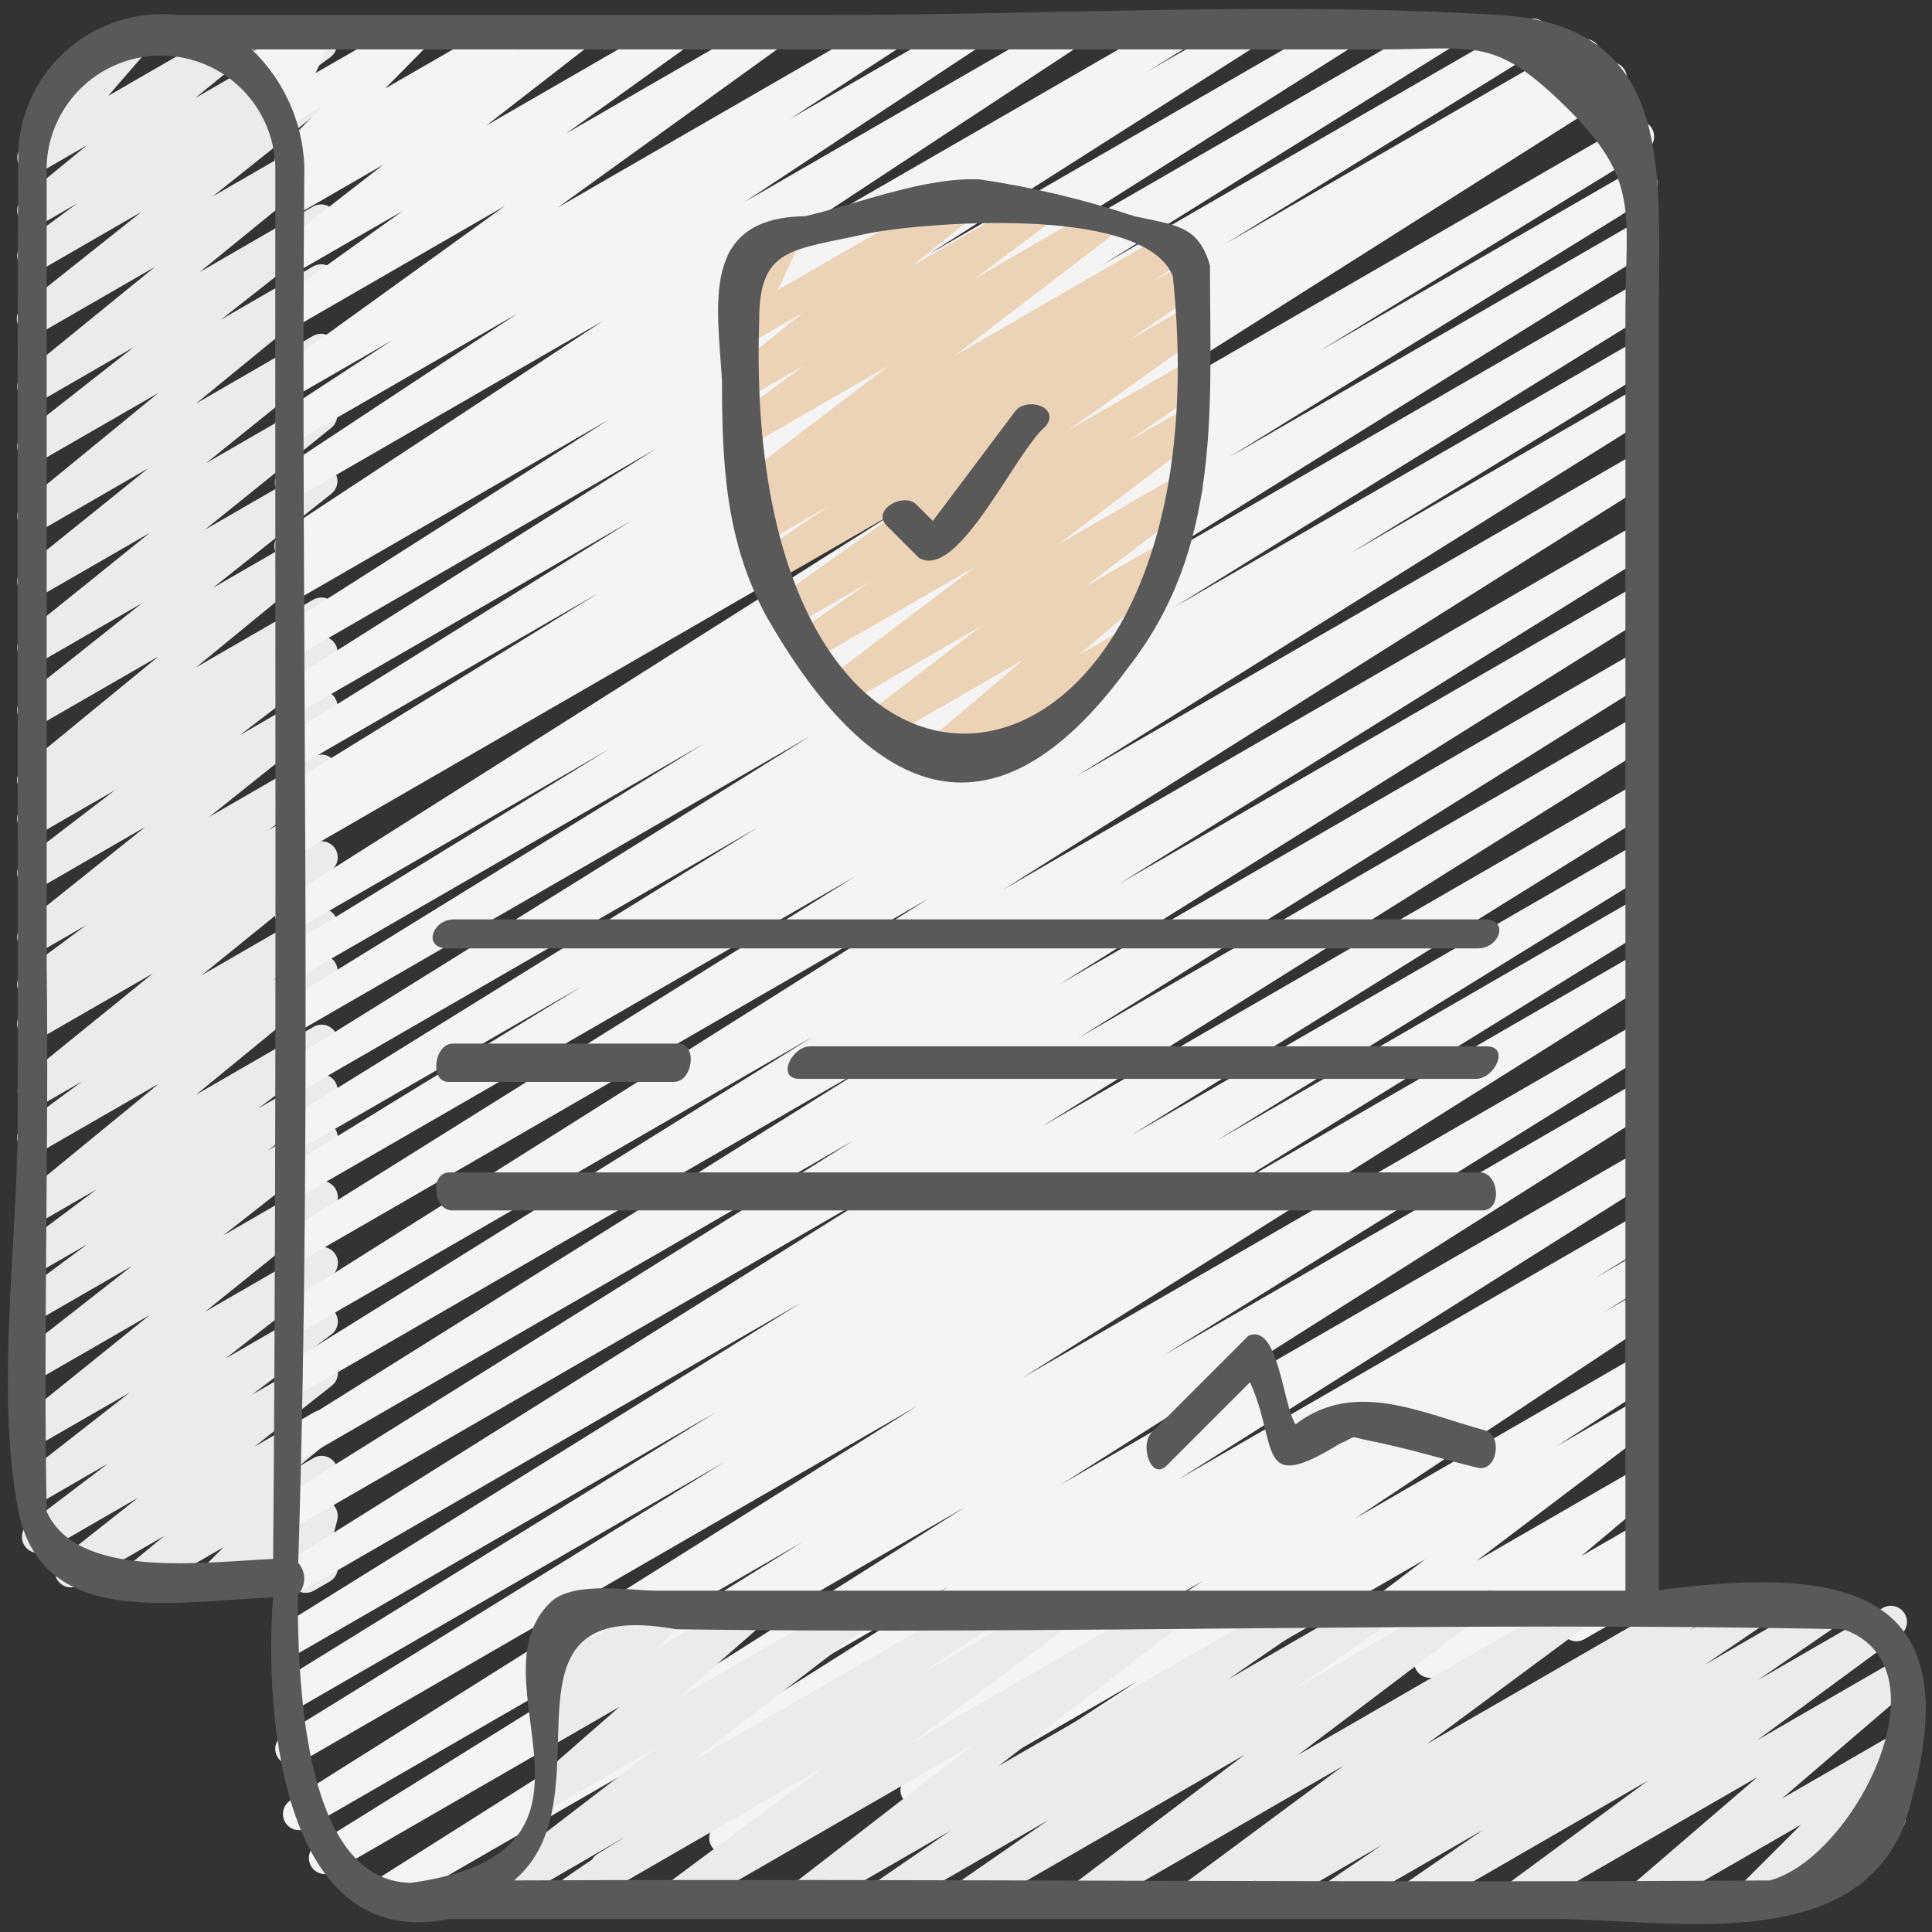 <?xml version="1.0" encoding="UTF-8"?> <svg xmlns="http://www.w3.org/2000/svg" width="77" height="77" viewBox="0 0 77 77" fill="none"><rect x="0" y="0" width="77" height="77" fill="#333333" stroke="none"/><g clip-path="url(#clip0_936_173)"><path d="M5.583 63.486C5.45 63.487 5.321 63.446 5.213 63.37C5.104 63.294 5.022 63.187 4.977 63.062C4.932 62.938 4.927 62.802 4.962 62.675C4.997 62.547 5.071 62.434 5.173 62.349L6.534 61.225L3.152 63.177C3.011 63.26 2.844 63.286 2.684 63.249C2.525 63.213 2.385 63.117 2.294 62.981C2.203 62.845 2.167 62.68 2.194 62.519C2.221 62.357 2.308 62.212 2.438 62.113L5.506 59.69L1.833 61.81C1.691 61.891 1.525 61.915 1.367 61.877C1.209 61.84 1.071 61.743 0.981 61.608C0.891 61.472 0.856 61.308 0.882 61.148C0.909 60.987 0.995 60.843 1.124 60.744L4.304 58.331L1.643 59.871C1.502 59.951 1.337 59.975 1.179 59.938C1.022 59.901 0.884 59.806 0.794 59.672C0.703 59.538 0.667 59.374 0.692 59.215C0.717 59.055 0.801 58.91 0.928 58.81L5.163 55.504L1.643 57.532C1.503 57.611 1.338 57.635 1.182 57.598C1.025 57.562 0.888 57.468 0.797 57.336C0.707 57.203 0.669 57.042 0.692 56.883C0.714 56.724 0.796 56.579 0.92 56.477L5.965 52.413L1.643 54.907C1.502 54.987 1.337 55.01 1.18 54.973C1.023 54.936 0.886 54.842 0.795 54.708C0.705 54.574 0.668 54.411 0.693 54.252C0.717 54.093 0.801 53.948 0.927 53.847L5.253 50.461L1.643 52.544C1.501 52.624 1.334 52.648 1.175 52.609C1.017 52.571 0.879 52.474 0.789 52.338C0.7 52.202 0.665 52.037 0.693 51.876C0.721 51.715 0.809 51.571 0.939 51.473L3.477 49.592L1.643 50.649C1.501 50.731 1.334 50.756 1.175 50.718C1.015 50.681 0.877 50.584 0.787 50.447C0.696 50.311 0.662 50.145 0.69 49.984C0.718 49.823 0.806 49.678 0.937 49.58L3.85 47.403L1.648 48.673C1.508 48.753 1.344 48.777 1.187 48.742C1.03 48.706 0.893 48.613 0.802 48.48C0.71 48.348 0.672 48.186 0.694 48.027C0.716 47.868 0.797 47.723 0.921 47.621L6.329 43.191L1.643 45.893C1.501 45.975 1.333 45.999 1.174 45.961C1.015 45.922 0.877 45.825 0.787 45.688C0.697 45.551 0.663 45.385 0.692 45.224C0.721 45.063 0.81 44.919 0.941 44.822L3.269 43.102L1.643 44.04C1.504 44.113 1.343 44.133 1.191 44.095C1.039 44.058 0.905 43.966 0.816 43.837C0.727 43.708 0.688 43.55 0.707 43.395C0.726 43.239 0.801 43.096 0.919 42.992L6.097 38.794L1.643 41.361C1.5 41.442 1.331 41.465 1.172 41.426C1.012 41.387 0.874 41.288 0.785 41.15C0.696 41.012 0.664 40.845 0.694 40.684C0.725 40.522 0.816 40.379 0.95 40.282L1.602 39.817C1.458 39.886 1.294 39.899 1.141 39.853C0.988 39.808 0.858 39.707 0.775 39.571C0.693 39.435 0.664 39.273 0.694 39.116C0.725 38.96 0.812 38.82 0.939 38.725L3.439 36.87L1.643 37.907C1.503 37.987 1.338 38.011 1.181 37.974C1.024 37.938 0.887 37.844 0.796 37.711C0.705 37.578 0.668 37.416 0.691 37.257C0.714 37.097 0.796 36.952 0.921 36.851L5.79 32.957L1.643 35.351C1.502 35.431 1.336 35.454 1.178 35.416C1.02 35.379 0.883 35.283 0.793 35.148C0.703 35.013 0.667 34.849 0.693 34.689C0.719 34.529 0.805 34.385 0.933 34.285L4.574 31.498L1.643 33.19C1.5 33.271 1.331 33.294 1.172 33.255C1.012 33.216 0.874 33.117 0.785 32.979C0.696 32.841 0.664 32.674 0.694 32.513C0.725 32.351 0.816 32.208 0.95 32.112L1.548 31.687C1.414 31.735 1.267 31.739 1.131 31.696C0.995 31.653 0.877 31.567 0.794 31.451C0.703 31.318 0.664 31.156 0.687 30.997C0.709 30.837 0.791 30.692 0.915 30.59L6.318 26.163L1.643 28.858C1.503 28.938 1.337 28.962 1.18 28.926C1.023 28.89 0.885 28.795 0.794 28.662C0.704 28.529 0.666 28.366 0.69 28.206C0.714 28.047 0.797 27.902 0.923 27.801L5.647 24.048L1.645 26.358C1.505 26.438 1.341 26.461 1.185 26.425C1.028 26.389 0.891 26.295 0.8 26.162C0.709 26.03 0.671 25.868 0.694 25.709C0.717 25.55 0.798 25.405 0.923 25.303L5.964 21.242L1.643 23.733C1.503 23.812 1.338 23.835 1.182 23.799C1.025 23.763 0.888 23.669 0.797 23.537C0.707 23.404 0.669 23.242 0.692 23.083C0.714 22.924 0.796 22.78 0.92 22.678L5.903 18.667L1.643 21.129C1.503 21.207 1.34 21.23 1.184 21.194C1.029 21.158 0.892 21.065 0.801 20.934C0.711 20.802 0.672 20.642 0.693 20.483C0.715 20.325 0.794 20.18 0.916 20.078L6.306 15.666L1.643 18.352C1.502 18.431 1.337 18.455 1.18 18.418C1.023 18.381 0.886 18.286 0.795 18.152C0.705 18.018 0.668 17.856 0.693 17.696C0.717 17.537 0.801 17.392 0.927 17.292L5.316 13.845L1.643 15.967C1.503 16.046 1.339 16.069 1.184 16.033C1.028 15.997 0.891 15.904 0.8 15.772C0.709 15.64 0.671 15.479 0.693 15.321C0.715 15.162 0.795 15.017 0.918 14.915L6.172 10.639L1.643 13.252C1.502 13.336 1.334 13.364 1.174 13.329C1.014 13.293 0.873 13.198 0.781 13.062C0.689 12.927 0.652 12.761 0.679 12.599C0.705 12.437 0.792 12.291 0.923 12.192L5.638 8.444L1.643 10.751C1.501 10.83 1.334 10.853 1.176 10.814C1.018 10.775 0.881 10.678 0.792 10.542C0.703 10.406 0.669 10.241 0.697 10.081C0.725 9.921 0.812 9.777 0.942 9.679L3.08 8.104L1.643 8.935C1.503 9.014 1.339 9.038 1.183 9.003C1.026 8.967 0.889 8.874 0.798 8.742C0.706 8.61 0.668 8.449 0.69 8.29C0.711 8.131 0.792 7.986 0.915 7.884L3.465 5.79L1.65 6.838C1.519 6.913 1.365 6.94 1.216 6.913C1.067 6.886 0.932 6.807 0.836 6.69C0.739 6.573 0.687 6.426 0.689 6.275C0.69 6.123 0.745 5.977 0.844 5.862L2.641 3.795C2.509 3.821 2.371 3.805 2.248 3.75C2.125 3.696 2.021 3.604 1.952 3.488C1.866 3.341 1.843 3.167 1.886 3.002C1.929 2.838 2.035 2.698 2.182 2.612L5.235 0.848C5.366 0.773 5.52 0.746 5.669 0.773C5.818 0.8 5.953 0.879 6.05 0.996C6.146 1.112 6.198 1.26 6.197 1.411C6.195 1.563 6.14 1.709 6.041 1.824L4.311 3.822L9.602 0.77C9.741 0.689 9.906 0.664 10.063 0.699C10.221 0.734 10.359 0.827 10.451 0.96C10.543 1.092 10.581 1.254 10.559 1.414C10.537 1.573 10.455 1.719 10.331 1.821L7.782 3.908L12.474 1.201C12.616 1.122 12.783 1.099 12.941 1.138C13.098 1.176 13.236 1.274 13.325 1.41C13.414 1.546 13.448 1.711 13.42 1.871C13.392 2.031 13.305 2.175 13.175 2.273L11.037 3.85L12.475 3.016C12.616 2.936 12.781 2.912 12.938 2.948C13.095 2.984 13.233 3.079 13.324 3.212C13.414 3.345 13.452 3.508 13.428 3.668C13.404 3.827 13.321 3.972 13.195 4.073L8.476 7.828L12.478 5.518C12.617 5.44 12.781 5.417 12.937 5.453C13.093 5.489 13.23 5.582 13.32 5.714C13.411 5.846 13.45 6.006 13.428 6.165C13.406 6.324 13.326 6.468 13.203 6.571L7.957 10.845L12.479 8.231C12.62 8.152 12.785 8.128 12.942 8.165C13.099 8.202 13.236 8.297 13.326 8.431C13.417 8.564 13.454 8.727 13.429 8.887C13.405 9.046 13.321 9.191 13.195 9.291L8.808 12.737L12.48 10.617C12.62 10.537 12.784 10.513 12.941 10.549C13.098 10.584 13.236 10.677 13.327 10.81C13.418 10.942 13.456 11.104 13.434 11.263C13.412 11.422 13.331 11.567 13.207 11.669L7.817 16.08L12.479 13.385C12.619 13.306 12.784 13.282 12.94 13.319C13.097 13.355 13.234 13.449 13.325 13.581C13.415 13.714 13.453 13.875 13.43 14.034C13.408 14.194 13.326 14.338 13.202 14.44L8.22 18.454L12.484 15.993C12.624 15.914 12.789 15.89 12.945 15.926C13.102 15.963 13.239 16.056 13.33 16.189C13.42 16.321 13.458 16.483 13.435 16.642C13.413 16.801 13.331 16.946 13.207 17.048L8.165 21.112L12.486 18.619C12.626 18.538 12.791 18.513 12.949 18.549C13.107 18.584 13.245 18.679 13.336 18.812C13.428 18.946 13.466 19.109 13.442 19.269C13.418 19.43 13.335 19.575 13.208 19.676L8.485 23.43L12.486 21.12C12.625 21.039 12.79 21.014 12.947 21.049C13.104 21.084 13.243 21.177 13.335 21.309C13.426 21.442 13.465 21.604 13.443 21.764C13.421 21.923 13.339 22.069 13.214 22.171L7.81 26.6L12.488 23.898C12.631 23.817 12.799 23.793 12.959 23.832C13.118 23.872 13.257 23.97 13.346 24.109C13.435 24.247 13.467 24.414 13.437 24.575C13.406 24.737 13.315 24.88 13.181 24.976L12.583 25.402C12.727 25.347 12.886 25.346 13.031 25.399C13.176 25.452 13.297 25.555 13.373 25.69C13.447 25.825 13.471 25.982 13.44 26.133C13.408 26.284 13.323 26.419 13.2 26.512L9.56 29.299L12.491 27.607C12.631 27.526 12.796 27.501 12.954 27.537C13.112 27.573 13.25 27.667 13.342 27.8C13.433 27.934 13.47 28.097 13.447 28.257C13.423 28.417 13.339 28.562 13.213 28.663L8.342 32.556L12.492 30.158C12.634 30.078 12.801 30.054 12.959 30.092C13.118 30.131 13.256 30.227 13.345 30.364C13.435 30.5 13.469 30.665 13.441 30.826C13.414 30.986 13.325 31.131 13.195 31.229L10.7 33.083L12.497 32.049C12.64 31.967 12.808 31.944 12.968 31.983C13.127 32.022 13.266 32.121 13.355 32.259C13.444 32.397 13.476 32.564 13.445 32.726C13.415 32.887 13.323 33.031 13.19 33.127L12.537 33.594C12.678 33.525 12.84 33.51 12.992 33.553C13.143 33.596 13.274 33.692 13.359 33.825C13.444 33.958 13.477 34.117 13.452 34.272C13.427 34.428 13.345 34.569 13.223 34.668L8.039 38.867L12.496 36.294C12.638 36.213 12.805 36.189 12.964 36.227C13.123 36.265 13.262 36.362 13.352 36.499C13.441 36.636 13.475 36.802 13.447 36.963C13.418 37.124 13.329 37.268 13.198 37.365L10.874 39.083L12.497 38.146C12.637 38.066 12.801 38.042 12.957 38.078C13.113 38.113 13.251 38.206 13.342 38.338C13.433 38.47 13.472 38.631 13.45 38.79C13.429 38.949 13.348 39.094 13.225 39.197L7.818 43.626L12.498 40.924C12.64 40.843 12.807 40.818 12.967 40.855C13.126 40.893 13.265 40.99 13.355 41.126C13.445 41.263 13.479 41.429 13.451 41.59C13.424 41.751 13.335 41.895 13.204 41.993L10.294 44.175L12.5 42.902C12.642 42.821 12.809 42.798 12.967 42.836C13.126 42.874 13.264 42.971 13.353 43.107C13.443 43.243 13.477 43.409 13.449 43.569C13.421 43.73 13.333 43.874 13.203 43.972L10.67 45.851L12.501 44.788C12.642 44.707 12.807 44.683 12.965 44.719C13.123 44.756 13.262 44.85 13.353 44.985C13.444 45.119 13.48 45.283 13.455 45.443C13.43 45.603 13.346 45.748 13.218 45.848L8.895 49.239L12.502 47.156C12.642 47.075 12.807 47.051 12.965 47.087C13.122 47.122 13.26 47.216 13.352 47.349C13.443 47.482 13.481 47.645 13.457 47.805C13.434 47.964 13.352 48.109 13.226 48.211L8.176 52.278L12.505 49.781C12.646 49.699 12.812 49.674 12.97 49.711C13.129 49.747 13.267 49.842 13.358 49.977C13.449 50.112 13.486 50.276 13.46 50.436C13.435 50.597 13.349 50.742 13.221 50.842L8.983 54.146L12.505 52.114C12.646 52.033 12.813 52.009 12.971 52.047C13.129 52.085 13.267 52.181 13.357 52.316C13.447 52.452 13.482 52.616 13.455 52.776C13.429 52.937 13.342 53.081 13.213 53.18L10.037 55.59L12.507 54.166C12.648 54.085 12.813 54.061 12.971 54.097C13.129 54.134 13.267 54.228 13.357 54.362C13.448 54.496 13.485 54.659 13.461 54.819C13.436 54.979 13.353 55.124 13.226 55.224L10.146 57.654L12.504 56.293C12.643 56.213 12.808 56.187 12.965 56.222C13.122 56.258 13.261 56.351 13.352 56.483C13.444 56.615 13.483 56.778 13.461 56.937C13.438 57.097 13.357 57.242 13.232 57.344L11.872 58.47L12.505 58.104C12.64 58.029 12.797 58.005 12.948 58.037C13.099 58.069 13.233 58.153 13.327 58.276C13.42 58.399 13.466 58.551 13.457 58.705C13.447 58.859 13.383 59.004 13.275 59.114L12.543 59.843C12.654 59.79 12.777 59.77 12.899 59.785C13.02 59.799 13.135 59.849 13.23 59.927C13.324 60.005 13.394 60.108 13.432 60.225C13.47 60.341 13.473 60.466 13.442 60.585L13.097 61.894C13.203 61.944 13.293 62.022 13.358 62.119C13.423 62.217 13.46 62.331 13.465 62.448C13.47 62.565 13.443 62.682 13.386 62.784C13.329 62.887 13.246 62.972 13.144 63.031L12.502 63.401C12.392 63.462 12.266 63.491 12.14 63.483C12.014 63.475 11.893 63.43 11.791 63.354C11.691 63.277 11.615 63.172 11.575 63.052C11.534 62.932 11.529 62.803 11.562 62.681L11.808 61.746L8.954 63.397C8.819 63.472 8.662 63.495 8.511 63.464C8.36 63.432 8.225 63.347 8.132 63.225C8.038 63.102 7.992 62.95 8.002 62.796C8.011 62.642 8.076 62.497 8.184 62.387L8.908 61.666L5.903 63.397C5.806 63.454 5.696 63.485 5.583 63.486Z" fill="#EBEBEB"></path><path d="M19.366 76.279C19.227 76.278 19.092 76.233 18.981 76.15C18.87 76.066 18.789 75.949 18.751 75.816C18.712 75.682 18.718 75.54 18.767 75.41C18.816 75.28 18.906 75.17 19.023 75.095L37.819 63.223L15.626 76.035C15.48 76.118 15.309 76.141 15.147 76.099C14.985 76.057 14.845 75.953 14.759 75.81C14.672 75.667 14.645 75.496 14.682 75.333C14.72 75.17 14.82 75.028 14.961 74.938L38.446 60.075L13.283 74.601C13.136 74.689 12.962 74.715 12.797 74.673C12.632 74.632 12.49 74.527 12.402 74.381C12.315 74.235 12.289 74.06 12.33 73.895C12.371 73.73 12.477 73.588 12.623 73.5L31.985 61.456L12.221 72.865C12.076 72.942 11.907 72.961 11.748 72.918C11.59 72.874 11.454 72.771 11.369 72.631C11.284 72.49 11.257 72.322 11.292 72.161C11.327 72.001 11.423 71.86 11.559 71.768L36.557 56.035L11.909 70.266C11.764 70.342 11.595 70.359 11.438 70.314C11.28 70.27 11.146 70.167 11.062 70.026C10.978 69.886 10.951 69.718 10.986 69.559C11.022 69.399 11.117 69.258 11.252 69.166L28.865 58.275L11.909 68.064C11.764 68.143 11.593 68.163 11.434 68.119C11.274 68.075 11.137 67.971 11.052 67.829C10.968 67.687 10.941 67.517 10.978 67.356C11.015 67.194 11.114 67.054 11.252 66.963L28.532 56.286L11.909 65.882C11.764 65.965 11.591 65.987 11.43 65.944C11.268 65.901 11.13 65.796 11.044 65.653C10.958 65.509 10.931 65.338 10.97 65.175C11.009 65.012 11.11 64.871 11.251 64.781L31.923 51.924L11.909 63.474C11.764 63.558 11.591 63.581 11.428 63.539C11.265 63.497 11.125 63.392 11.039 63.248C10.952 63.104 10.926 62.932 10.965 62.768C11.004 62.605 11.106 62.463 11.248 62.374L35.457 47.189L11.909 60.785C11.764 60.861 11.595 60.88 11.437 60.836C11.279 60.791 11.144 60.688 11.06 60.548C10.975 60.407 10.948 60.239 10.983 60.079C11.019 59.919 11.114 59.779 11.25 59.687L34.026 45.449L11.909 58.217C11.764 58.296 11.594 58.315 11.435 58.272C11.275 58.228 11.139 58.125 11.054 57.984C10.969 57.842 10.941 57.673 10.978 57.512C11.014 57.351 11.111 57.21 11.248 57.118L34.764 42.391L11.909 55.586C11.764 55.666 11.593 55.687 11.433 55.644C11.272 55.6 11.135 55.497 11.05 55.354C10.964 55.212 10.937 55.042 10.975 54.88C11.012 54.718 11.111 54.577 11.25 54.486L32.414 41.308L11.909 53.145C11.764 53.223 11.595 53.242 11.437 53.198C11.278 53.154 11.142 53.052 11.057 52.911C10.973 52.77 10.945 52.602 10.98 52.442C11.015 52.281 11.111 52.14 11.247 52.048L37.034 35.797L11.909 50.307C11.764 50.383 11.595 50.401 11.437 50.357C11.279 50.313 11.144 50.21 11.06 50.069C10.975 49.929 10.948 49.761 10.983 49.601C11.019 49.441 11.114 49.3 11.25 49.208L34.084 34.927L11.909 47.728C11.763 47.809 11.592 47.83 11.431 47.786C11.27 47.743 11.133 47.638 11.047 47.495C10.962 47.352 10.936 47.181 10.975 47.019C11.013 46.856 11.113 46.716 11.254 46.626L23.215 39.297L11.909 45.824C11.764 45.901 11.594 45.92 11.436 45.876C11.277 45.832 11.141 45.729 11.056 45.587C10.972 45.446 10.945 45.278 10.981 45.117C11.017 44.956 11.114 44.816 11.251 44.724L30.192 32.982L11.909 43.538C11.763 43.626 11.588 43.652 11.423 43.61C11.258 43.569 11.116 43.464 11.029 43.318C10.941 43.172 10.916 42.997 10.957 42.832C10.998 42.666 11.104 42.525 11.25 42.437L32.277 29.347L11.909 41.106C11.764 41.185 11.593 41.205 11.434 41.161C11.274 41.117 11.137 41.013 11.052 40.871C10.968 40.729 10.941 40.559 10.978 40.398C11.015 40.237 11.114 40.096 11.252 40.005L28.04 29.645L11.909 38.954C11.763 39.035 11.592 39.056 11.431 39.012C11.27 38.968 11.133 38.864 11.047 38.721C10.962 38.578 10.936 38.407 10.975 38.245C11.013 38.082 11.113 37.941 11.254 37.852L24.261 29.867L11.909 36.998C11.764 37.078 11.594 37.099 11.434 37.056C11.274 37.013 11.137 36.91 11.051 36.768C10.965 36.626 10.938 36.457 10.974 36.295C11.01 36.134 11.108 35.993 11.246 35.901L37.503 19.265L11.909 34.04C11.763 34.12 11.592 34.139 11.432 34.095C11.272 34.051 11.135 33.946 11.051 33.803C10.966 33.66 10.94 33.49 10.978 33.329C11.017 33.167 11.116 33.026 11.256 32.937L12.646 32.095L11.909 32.518C11.763 32.605 11.588 32.631 11.423 32.589C11.258 32.547 11.117 32.442 11.03 32.296C10.942 32.15 10.917 31.975 10.959 31.81C11.001 31.645 11.106 31.503 11.252 31.416L23.858 23.633L11.909 30.53C11.764 30.607 11.595 30.625 11.437 30.581C11.279 30.537 11.144 30.434 11.06 30.293C10.975 30.152 10.948 29.985 10.983 29.825C11.019 29.665 11.114 29.524 11.25 29.432L25.173 20.748L11.909 28.405C11.764 28.493 11.589 28.52 11.424 28.479C11.258 28.438 11.116 28.333 11.028 28.188C10.94 28.042 10.914 27.867 10.955 27.702C10.995 27.537 11.1 27.395 11.246 27.307L26.133 17.893L11.909 26.109C11.764 26.192 11.592 26.215 11.43 26.173C11.268 26.131 11.129 26.028 11.042 25.885C10.955 25.742 10.928 25.57 10.966 25.407C11.004 25.244 11.104 25.102 11.245 25.012L24.263 16.726L11.909 23.858C11.764 23.941 11.591 23.962 11.43 23.919C11.268 23.877 11.13 23.772 11.044 23.629C10.958 23.485 10.931 23.314 10.97 23.151C11.009 22.988 11.11 22.847 11.251 22.757L12.791 21.799L11.907 22.312C11.762 22.399 11.589 22.425 11.425 22.385C11.261 22.345 11.12 22.242 11.031 22.098C10.942 21.955 10.914 21.782 10.952 21.618C10.989 21.453 11.091 21.31 11.233 21.22L24.039 12.786L11.909 19.788C11.765 19.868 11.595 19.89 11.435 19.849C11.275 19.807 11.137 19.706 11.05 19.565C10.963 19.424 10.934 19.255 10.969 19.094C11.003 18.932 11.099 18.79 11.236 18.697L20.604 12.509L11.909 17.525C11.765 17.605 11.595 17.625 11.436 17.583C11.277 17.541 11.139 17.439 11.053 17.299C10.967 17.159 10.938 16.99 10.972 16.829C11.007 16.668 11.102 16.526 11.238 16.433L15.648 13.553L11.909 15.71C11.767 15.792 11.599 15.816 11.439 15.778C11.279 15.739 11.141 15.641 11.051 15.503C10.962 15.365 10.929 15.198 10.959 15.037C10.989 14.875 11.08 14.732 11.213 14.635L20.129 8.204L11.909 12.949C11.767 13.029 11.599 13.052 11.44 13.013C11.281 12.974 11.143 12.875 11.054 12.738C10.966 12.6 10.933 12.434 10.963 12.273C10.993 12.112 11.083 11.969 11.215 11.872L16.051 8.407L11.909 10.797C11.769 10.875 11.604 10.898 11.447 10.86C11.291 10.823 11.154 10.728 11.064 10.594C10.975 10.461 10.938 10.298 10.963 10.139C10.987 9.98 11.07 9.836 11.196 9.735L15.278 6.564L11.909 8.508C11.768 8.584 11.604 8.604 11.449 8.565C11.294 8.526 11.159 8.431 11.071 8.297C10.983 8.164 10.947 8.003 10.972 7.845C10.996 7.687 11.079 7.544 11.204 7.443L11.687 7.081C11.572 7.102 11.454 7.091 11.345 7.049C11.236 7.006 11.141 6.934 11.07 6.841C10.975 6.719 10.928 6.566 10.937 6.411C10.947 6.256 11.011 6.11 11.12 5.999L12.846 4.241L11.465 5.038C11.347 5.105 11.211 5.132 11.077 5.116C10.943 5.101 10.817 5.043 10.717 4.951C10.617 4.86 10.549 4.739 10.522 4.607C10.495 4.474 10.511 4.336 10.567 4.213L11.18 2.891L10.366 3.361C10.261 3.421 10.141 3.451 10.02 3.447C9.9 3.442 9.783 3.403 9.683 3.335L7.809 2.052C7.661 2.076 7.509 2.047 7.38 1.971C7.251 1.895 7.153 1.776 7.102 1.635C7.052 1.493 7.052 1.339 7.104 1.198C7.155 1.057 7.255 0.939 7.384 0.864L7.551 0.77C7.656 0.709 7.776 0.679 7.897 0.684C8.018 0.688 8.135 0.727 8.235 0.796L10.069 2.053L12.289 0.77C12.407 0.704 12.543 0.677 12.677 0.692C12.811 0.708 12.937 0.766 13.036 0.857C13.136 0.948 13.204 1.069 13.231 1.201C13.258 1.333 13.243 1.471 13.188 1.594L12.577 2.913L16.298 0.77C16.433 0.692 16.59 0.666 16.743 0.696C16.895 0.726 17.031 0.81 17.126 0.933C17.221 1.055 17.268 1.208 17.259 1.363C17.25 1.518 17.186 1.664 17.077 1.775L15.349 3.528L20.132 0.77C20.273 0.69 20.44 0.667 20.598 0.705C20.756 0.743 20.893 0.84 20.983 0.976C21.072 1.111 21.107 1.276 21.08 1.436C21.052 1.596 20.965 1.74 20.836 1.839L20.618 2.002L22.752 0.77C22.893 0.69 23.058 0.666 23.216 0.703C23.373 0.74 23.511 0.835 23.601 0.969C23.692 1.104 23.728 1.267 23.703 1.427C23.678 1.586 23.594 1.731 23.467 1.831L19.378 5.005L26.716 0.77C26.859 0.689 27.027 0.666 27.186 0.706C27.345 0.745 27.483 0.843 27.571 0.981C27.66 1.118 27.693 1.285 27.663 1.446C27.633 1.607 27.543 1.75 27.411 1.847L22.576 5.312L30.445 0.77C30.587 0.688 30.755 0.664 30.915 0.703C31.074 0.741 31.213 0.84 31.302 0.978C31.392 1.115 31.425 1.282 31.395 1.444C31.365 1.605 31.274 1.749 31.141 1.845L22.224 8.274L35.229 0.77C35.373 0.688 35.544 0.665 35.705 0.706C35.866 0.747 36.005 0.85 36.092 0.991C36.179 1.133 36.208 1.303 36.173 1.465C36.137 1.628 36.04 1.77 35.901 1.862L31.492 4.738L38.372 0.77C38.516 0.69 38.685 0.669 38.844 0.711C39.003 0.753 39.141 0.854 39.227 0.994C39.314 1.134 39.343 1.302 39.31 1.463C39.276 1.624 39.182 1.766 39.047 1.859L29.69 8.041L42.288 0.77C42.433 0.686 42.604 0.662 42.766 0.703C42.928 0.743 43.068 0.845 43.156 0.987C43.244 1.129 43.273 1.3 43.237 1.463C43.201 1.626 43.103 1.769 42.963 1.861L30.158 10.293L46.656 0.77C46.801 0.69 46.972 0.669 47.132 0.712C47.293 0.756 47.43 0.859 47.515 1.002C47.601 1.144 47.628 1.314 47.59 1.476C47.553 1.638 47.454 1.779 47.315 1.87L45.753 2.84L49.34 0.77C49.485 0.689 49.656 0.667 49.817 0.71C49.977 0.752 50.115 0.855 50.202 0.997C50.288 1.139 50.316 1.309 50.279 1.471C50.243 1.633 50.145 1.774 50.006 1.866L36.986 10.15L53.239 0.77C53.383 0.699 53.549 0.684 53.703 0.729C53.858 0.775 53.989 0.876 54.072 1.014C54.155 1.151 54.184 1.315 54.152 1.473C54.12 1.63 54.03 1.77 53.9 1.865L39.013 11.277L57.216 0.77C57.361 0.691 57.531 0.672 57.691 0.715C57.85 0.759 57.986 0.862 58.072 1.003C58.157 1.145 58.184 1.314 58.148 1.475C58.111 1.636 58.015 1.777 57.877 1.868L43.972 10.537L60.78 0.833C60.926 0.745 61.101 0.72 61.266 0.761C61.431 0.803 61.573 0.909 61.66 1.055C61.748 1.201 61.773 1.376 61.732 1.541C61.69 1.706 61.584 1.848 61.438 1.935L48.824 9.724L62.834 1.639C62.981 1.552 63.156 1.527 63.321 1.569C63.486 1.611 63.627 1.717 63.714 1.864C63.801 2.01 63.826 2.185 63.784 2.35C63.742 2.515 63.636 2.657 63.489 2.744L62.068 3.605L63.868 2.567C64.013 2.479 64.188 2.452 64.353 2.493C64.518 2.534 64.661 2.638 64.749 2.784C64.837 2.93 64.863 3.104 64.822 3.27C64.781 3.435 64.677 3.577 64.531 3.665L38.281 20.292L64.984 4.877C65.13 4.8 65.299 4.782 65.457 4.827C65.615 4.871 65.751 4.975 65.835 5.116C65.919 5.257 65.945 5.425 65.909 5.586C65.873 5.746 65.777 5.886 65.64 5.978L52.617 13.973L65.094 6.768C65.167 6.725 65.247 6.697 65.33 6.684C65.414 6.672 65.499 6.677 65.581 6.697C65.662 6.718 65.739 6.755 65.806 6.805C65.874 6.855 65.931 6.918 65.974 6.991C66.017 7.063 66.046 7.143 66.058 7.227C66.07 7.31 66.066 7.395 66.045 7.477C66.024 7.559 65.988 7.635 65.938 7.703C65.887 7.77 65.824 7.827 65.752 7.871L48.983 18.223L65.092 8.92C65.164 8.877 65.244 8.848 65.328 8.836C65.411 8.824 65.496 8.828 65.578 8.848C65.66 8.869 65.737 8.905 65.804 8.956C65.872 9.006 65.929 9.069 65.972 9.141C66.016 9.213 66.044 9.294 66.057 9.377C66.069 9.46 66.065 9.545 66.044 9.627C66.024 9.709 65.987 9.786 65.937 9.853C65.887 9.921 65.824 9.978 65.752 10.021L44.731 23.111L65.093 11.356C65.239 11.278 65.408 11.26 65.567 11.304C65.726 11.348 65.862 11.451 65.946 11.593C66.031 11.734 66.058 11.902 66.022 12.063C65.985 12.224 65.889 12.364 65.752 12.456L46.799 24.198L65.094 13.637C65.24 13.556 65.412 13.535 65.573 13.579C65.734 13.622 65.871 13.727 65.956 13.87C66.042 14.013 66.068 14.184 66.029 14.346C65.991 14.508 65.891 14.649 65.75 14.739L53.8 22.06L65.093 15.54C65.239 15.46 65.41 15.439 65.57 15.482C65.73 15.526 65.868 15.629 65.953 15.772C66.038 15.914 66.065 16.084 66.028 16.246C65.991 16.408 65.892 16.549 65.753 16.64L42.912 30.928L65.097 18.119C65.242 18.038 65.414 18.016 65.575 18.059C65.736 18.101 65.874 18.205 65.96 18.348C66.046 18.491 66.073 18.661 66.036 18.823C65.998 18.986 65.899 19.127 65.759 19.218L39.976 35.46L65.098 20.958C65.171 20.915 65.251 20.886 65.334 20.874C65.418 20.861 65.502 20.866 65.584 20.886C65.666 20.907 65.743 20.943 65.811 20.993C65.878 21.043 65.935 21.107 65.979 21.179C66.022 21.251 66.051 21.331 66.063 21.415C66.075 21.498 66.071 21.583 66.051 21.665C66.03 21.746 65.994 21.823 65.944 21.891C65.893 21.959 65.83 22.016 65.758 22.059L44.601 35.23L65.1 23.395C65.245 23.311 65.418 23.288 65.581 23.33C65.744 23.372 65.883 23.476 65.97 23.62C66.057 23.765 66.083 23.937 66.044 24.101C66.005 24.264 65.903 24.406 65.76 24.495L42.236 39.226L65.101 26.026C65.246 25.946 65.417 25.925 65.578 25.968C65.738 26.012 65.875 26.116 65.961 26.258C66.046 26.4 66.073 26.57 66.036 26.732C65.998 26.894 65.9 27.035 65.76 27.126L42.975 41.371L65.102 28.596C65.248 28.512 65.421 28.489 65.584 28.531C65.746 28.573 65.886 28.678 65.973 28.822C66.059 28.966 66.086 29.138 66.047 29.302C66.007 29.465 65.906 29.607 65.763 29.696L41.552 44.883L65.103 31.28C65.249 31.2 65.42 31.179 65.58 31.222C65.741 31.266 65.878 31.369 65.963 31.512C66.049 31.654 66.076 31.824 66.038 31.986C66.001 32.148 65.902 32.289 65.763 32.38L45.091 45.244L65.103 33.694C65.249 33.612 65.421 33.59 65.583 33.633C65.745 33.676 65.883 33.78 65.969 33.924C66.055 34.067 66.081 34.239 66.043 34.401C66.004 34.564 65.903 34.705 65.762 34.795L48.489 45.463L65.105 35.87C65.251 35.788 65.423 35.766 65.584 35.809C65.746 35.852 65.885 35.956 65.97 36.1C66.056 36.244 66.083 36.415 66.044 36.578C66.005 36.741 65.904 36.882 65.763 36.971L48.157 47.857L65.106 38.071C65.251 37.992 65.421 37.971 65.582 38.014C65.741 38.057 65.879 38.16 65.964 38.301C66.05 38.443 66.078 38.613 66.041 38.774C66.005 38.936 65.908 39.077 65.769 39.169L40.76 54.907L65.107 40.851C65.253 40.771 65.424 40.75 65.584 40.794C65.744 40.837 65.882 40.941 65.967 41.083C66.053 41.225 66.079 41.395 66.042 41.557C66.005 41.719 65.906 41.86 65.767 41.951L46.403 53.997L65.109 43.198C65.181 43.154 65.261 43.126 65.344 43.113C65.427 43.1 65.513 43.104 65.594 43.124C65.676 43.144 65.753 43.18 65.821 43.23C65.889 43.28 65.947 43.343 65.99 43.415C66.034 43.487 66.063 43.567 66.076 43.651C66.088 43.734 66.085 43.819 66.064 43.901C66.044 43.983 66.008 44.06 65.958 44.128C65.908 44.196 65.846 44.253 65.773 44.297L42.291 59.162L65.11 45.984C65.182 45.941 65.262 45.912 65.345 45.899C65.429 45.886 65.514 45.89 65.595 45.911C65.677 45.931 65.754 45.967 65.822 46.017C65.89 46.067 65.947 46.13 65.991 46.202C66.034 46.274 66.063 46.354 66.076 46.437C66.089 46.521 66.085 46.606 66.065 46.687C66.044 46.769 66.008 46.846 65.958 46.914C65.908 46.982 65.846 47.039 65.773 47.083L46.992 58.946L65.111 48.484C65.257 48.397 65.432 48.372 65.597 48.413C65.762 48.455 65.904 48.561 65.991 48.707C66.078 48.853 66.103 49.028 66.062 49.193C66.02 49.358 65.914 49.499 65.768 49.587L63.572 50.937L65.112 50.049C65.258 49.968 65.429 49.948 65.589 49.991C65.749 50.034 65.887 50.138 65.972 50.281C66.058 50.423 66.085 50.593 66.047 50.755C66.01 50.917 65.911 51.058 65.772 51.148L63.911 52.303L65.114 51.609C65.258 51.527 65.428 51.504 65.589 51.545C65.75 51.586 65.889 51.688 65.976 51.828C66.064 51.969 66.093 52.139 66.058 52.301C66.024 52.463 65.928 52.606 65.79 52.699L54.012 60.517L65.115 54.106C65.26 54.017 65.434 53.989 65.6 54.029C65.766 54.068 65.909 54.172 65.998 54.317C66.087 54.462 66.115 54.636 66.076 54.802C66.036 54.968 65.933 55.111 65.787 55.2L62.058 57.631L65.115 55.866C65.256 55.786 65.423 55.762 65.581 55.799C65.739 55.837 65.877 55.933 65.967 56.069C66.057 56.204 66.092 56.368 66.065 56.529C66.039 56.689 65.952 56.833 65.823 56.932L58.846 62.212L65.118 58.592C65.257 58.512 65.42 58.487 65.577 58.522C65.733 58.557 65.871 58.649 65.962 58.781C66.054 58.912 66.094 59.073 66.073 59.231C66.052 59.39 65.973 59.536 65.85 59.639L63.012 62.023L65.118 60.808C65.246 60.733 65.396 60.705 65.542 60.729C65.689 60.752 65.823 60.825 65.921 60.936C66.019 61.048 66.076 61.19 66.081 61.338C66.086 61.487 66.039 61.632 65.949 61.75L65.257 62.648C65.396 62.609 65.543 62.616 65.677 62.67C65.811 62.723 65.923 62.819 65.995 62.944C66.08 63.091 66.103 63.266 66.059 63.43C66.015 63.594 65.908 63.734 65.76 63.819L63.148 65.328C63.019 65.402 62.869 65.429 62.723 65.404C62.577 65.38 62.444 65.306 62.347 65.195C62.249 65.084 62.193 64.942 62.187 64.794C62.182 64.647 62.228 64.501 62.317 64.383L62.981 63.513L57.314 66.786C57.175 66.865 57.011 66.89 56.855 66.855C56.698 66.82 56.561 66.728 56.469 66.597C56.377 66.466 56.338 66.305 56.358 66.146C56.379 65.987 56.458 65.842 56.581 65.739L59.418 63.362L50.545 68.484C50.404 68.564 50.238 68.588 50.079 68.55C49.921 68.513 49.783 68.416 49.693 68.281C49.603 68.146 49.568 67.981 49.595 67.821C49.622 67.661 49.708 67.516 49.837 67.417L56.811 62.14L42.222 70.563C42.077 70.642 41.908 70.663 41.748 70.621C41.589 70.579 41.452 70.477 41.365 70.337C41.279 70.196 41.25 70.028 41.285 69.867C41.319 69.705 41.414 69.564 41.55 69.471L45.295 67.032L36.847 71.909C36.703 71.991 36.532 72.014 36.372 71.973C36.211 71.932 36.072 71.831 35.985 71.69C35.897 71.549 35.868 71.379 35.902 71.217C35.937 71.055 36.033 70.912 36.171 70.819L47.949 63.001L29.223 73.811C29.077 73.893 28.905 73.915 28.743 73.872C28.581 73.829 28.443 73.725 28.357 73.581C28.271 73.438 28.245 73.266 28.284 73.103C28.322 72.941 28.423 72.799 28.564 72.71L30.421 71.555L24.46 74.999C24.315 75.078 24.144 75.098 23.985 75.054C23.825 75.01 23.688 74.906 23.603 74.764C23.519 74.622 23.492 74.452 23.529 74.291C23.566 74.129 23.665 73.989 23.803 73.898L25.955 72.574L19.686 76.193C19.589 76.249 19.478 76.279 19.366 76.279Z" fill="#F4F4F4"></path><path d="M50.082 76.32C49.944 76.319 49.811 76.275 49.7 76.193C49.59 76.11 49.509 75.995 49.469 75.863C49.43 75.731 49.434 75.591 49.48 75.461C49.526 75.332 49.613 75.221 49.728 75.144L50.09 74.902L47.78 76.233C47.638 76.311 47.472 76.334 47.314 76.295C47.157 76.256 47.02 76.159 46.931 76.024C46.842 75.888 46.808 75.724 46.835 75.564C46.862 75.404 46.949 75.261 47.078 75.162L53.533 70.38L43.395 76.233C43.253 76.311 43.088 76.334 42.931 76.296C42.773 76.258 42.636 76.162 42.547 76.027C42.458 75.892 42.423 75.728 42.449 75.569C42.475 75.409 42.56 75.266 42.688 75.166L49.596 69.942L38.704 76.23C38.561 76.31 38.393 76.332 38.234 76.292C38.075 76.252 37.937 76.152 37.849 76.014C37.761 75.875 37.73 75.708 37.761 75.547C37.792 75.386 37.884 75.244 38.017 75.148L41.787 72.537L35.387 76.23C35.243 76.309 35.075 76.33 34.917 76.289C34.759 76.249 34.622 76.149 34.535 76.01C34.447 75.872 34.416 75.706 34.447 75.545C34.478 75.385 34.57 75.242 34.703 75.147L37.879 72.965L32.222 76.23C32.081 76.309 31.916 76.332 31.759 76.294C31.602 76.257 31.465 76.161 31.375 76.027C31.286 75.893 31.25 75.731 31.274 75.571C31.299 75.412 31.383 75.268 31.51 75.167L38.825 69.508L27.18 76.23C27.038 76.311 26.871 76.334 26.712 76.296C26.554 76.258 26.416 76.161 26.326 76.025C26.237 75.888 26.203 75.723 26.23 75.562C26.258 75.402 26.346 75.258 26.476 75.16L32.968 70.342L22.769 76.23C22.625 76.31 22.457 76.332 22.298 76.291C22.139 76.25 22.002 76.15 21.914 76.011C21.827 75.872 21.796 75.705 21.828 75.544C21.86 75.383 21.952 75.24 22.086 75.145L24.895 73.221L19.692 76.23C19.55 76.311 19.384 76.335 19.226 76.298C19.067 76.261 18.929 76.165 18.839 76.03C18.748 75.895 18.713 75.731 18.739 75.571C18.765 75.41 18.851 75.266 18.979 75.166L26.166 69.648L22.052 72.023C21.913 72.105 21.75 72.132 21.593 72.099C21.436 72.066 21.297 71.975 21.204 71.845C21.11 71.715 21.069 71.554 21.088 71.395C21.107 71.236 21.185 71.09 21.306 70.985L24.698 68.017L22.176 69.473C22.04 69.555 21.879 69.584 21.724 69.553C21.568 69.523 21.429 69.437 21.333 69.311C21.238 69.184 21.192 69.027 21.206 68.869C21.219 68.711 21.29 68.564 21.406 68.456L22.511 67.392L22.171 67.587C22.049 67.656 21.909 67.684 21.77 67.666C21.631 67.648 21.503 67.586 21.403 67.488C21.303 67.39 21.238 67.262 21.217 67.124C21.197 66.986 21.222 66.844 21.289 66.722L21.85 65.704C21.715 65.69 21.588 65.634 21.487 65.544C21.386 65.453 21.316 65.333 21.288 65.201C21.259 65.068 21.273 64.93 21.328 64.806C21.383 64.682 21.476 64.579 21.593 64.51L23.1 63.653C23.221 63.583 23.362 63.555 23.501 63.572C23.64 63.59 23.77 63.653 23.87 63.751C23.97 63.849 24.035 63.977 24.055 64.115C24.076 64.254 24.05 64.395 23.983 64.518L23.538 65.326L26.434 63.657C26.57 63.575 26.731 63.547 26.887 63.577C27.042 63.607 27.181 63.693 27.277 63.82C27.372 63.946 27.418 64.103 27.404 64.261C27.391 64.419 27.32 64.566 27.204 64.675L26.098 65.74L29.698 63.653C29.835 63.575 29.997 63.55 30.152 63.584C30.308 63.617 30.445 63.707 30.537 63.836C30.63 63.965 30.671 64.124 30.654 64.281C30.636 64.439 30.561 64.585 30.442 64.69L27.055 67.657L33.997 63.653C34.138 63.572 34.304 63.548 34.462 63.585C34.621 63.622 34.759 63.718 34.849 63.853C34.94 63.988 34.976 64.152 34.95 64.313C34.923 64.473 34.837 64.618 34.709 64.717L27.522 70.236L38.921 63.653C39.064 63.574 39.233 63.552 39.392 63.592C39.551 63.633 39.688 63.733 39.776 63.872C39.863 64.011 39.894 64.178 39.862 64.339C39.83 64.5 39.738 64.643 39.604 64.738L36.794 66.663L42 63.66C42.141 63.581 42.308 63.559 42.465 63.597C42.623 63.636 42.759 63.733 42.848 63.868C42.937 64.004 42.972 64.168 42.944 64.328C42.917 64.488 42.83 64.632 42.702 64.73L36.211 69.548L46.409 63.653C46.55 63.573 46.716 63.549 46.874 63.586C47.032 63.623 47.17 63.718 47.26 63.853C47.35 63.987 47.386 64.151 47.361 64.311C47.336 64.471 47.25 64.616 47.123 64.716L39.808 70.377L51.454 63.653C51.597 63.574 51.765 63.553 51.923 63.594C52.082 63.635 52.219 63.734 52.306 63.873C52.393 64.011 52.425 64.177 52.393 64.338C52.362 64.498 52.271 64.641 52.138 64.736L48.966 66.918L54.612 63.657C54.755 63.577 54.924 63.555 55.083 63.595C55.242 63.635 55.379 63.735 55.467 63.873C55.555 64.012 55.586 64.179 55.555 64.34C55.524 64.501 55.432 64.644 55.299 64.739L51.526 67.353L57.931 63.657C58.072 63.578 58.238 63.556 58.395 63.594C58.552 63.632 58.689 63.728 58.778 63.863C58.868 63.998 58.903 64.161 58.877 64.321C58.851 64.48 58.766 64.624 58.638 64.724L51.735 69.942L62.627 63.653C62.768 63.573 62.935 63.549 63.094 63.587C63.252 63.625 63.391 63.722 63.48 63.859C63.57 63.995 63.604 64.16 63.576 64.321C63.548 64.481 63.46 64.626 63.33 64.724L56.873 69.505L67.012 63.653C67.156 63.577 67.323 63.557 67.481 63.6C67.638 63.642 67.773 63.743 67.859 63.881C67.945 64.02 67.975 64.186 67.943 64.345C67.911 64.505 67.82 64.647 67.687 64.742L67.325 64.984L69.635 63.653C69.779 63.572 69.948 63.55 70.108 63.591C70.267 63.631 70.405 63.732 70.493 63.871C70.581 64.011 70.611 64.179 70.578 64.341C70.545 64.502 70.452 64.645 70.316 64.739L67.959 66.339L72.614 63.653C72.757 63.574 72.925 63.553 73.083 63.594C73.242 63.635 73.378 63.734 73.466 63.873C73.553 64.011 73.584 64.177 73.553 64.338C73.522 64.498 73.43 64.641 73.298 64.736L70.07 66.953L75.047 64.081C75.189 64.001 75.355 63.978 75.513 64.017C75.671 64.056 75.808 64.153 75.897 64.289C75.987 64.425 76.02 64.59 75.993 64.75C75.965 64.91 75.877 65.054 75.748 65.152L70.052 69.345L75.357 66.281C75.496 66.202 75.659 66.177 75.815 66.211C75.971 66.245 76.109 66.336 76.201 66.466C76.293 66.597 76.334 66.757 76.315 66.915C76.295 67.074 76.218 67.219 76.097 67.324L71.023 71.679L75.357 69.178C75.492 69.104 75.649 69.081 75.799 69.113C75.949 69.144 76.083 69.229 76.176 69.351C76.27 69.473 76.316 69.625 76.307 69.778C76.298 69.931 76.234 70.076 76.127 70.187L73.632 72.681L74.993 71.895C75.066 71.852 75.147 71.824 75.23 71.813C75.314 71.801 75.4 71.806 75.481 71.828C75.563 71.85 75.64 71.887 75.707 71.939C75.774 71.99 75.831 72.054 75.873 72.128C75.915 72.201 75.943 72.282 75.954 72.366C75.965 72.45 75.959 72.535 75.937 72.617C75.915 72.698 75.876 72.775 75.825 72.841C75.773 72.908 75.708 72.964 75.635 73.006L70.049 76.23C69.915 76.304 69.758 76.327 69.608 76.295C69.457 76.264 69.324 76.179 69.23 76.057C69.137 75.935 69.091 75.783 69.1 75.63C69.109 75.477 69.173 75.332 69.279 75.221L71.775 72.728L65.707 76.23C65.569 76.308 65.406 76.332 65.251 76.298C65.096 76.263 64.96 76.172 64.868 76.043C64.776 75.914 64.735 75.755 64.753 75.597C64.772 75.439 64.848 75.294 64.968 75.189L70.043 70.826L60.685 76.23C60.543 76.311 60.376 76.335 60.216 76.297C60.057 76.259 59.919 76.162 59.829 76.025C59.74 75.888 59.706 75.722 59.734 75.561C59.763 75.4 59.852 75.256 59.983 75.158L65.678 70.968L56.567 76.23C56.423 76.309 56.255 76.33 56.097 76.289C55.939 76.249 55.802 76.149 55.715 76.01C55.627 75.872 55.596 75.706 55.627 75.545C55.659 75.385 55.75 75.242 55.883 75.147L59.11 72.928L53.387 76.23C53.243 76.313 53.072 76.338 52.911 76.298C52.749 76.258 52.61 76.157 52.521 76.017C52.433 75.876 52.403 75.706 52.437 75.543C52.471 75.381 52.566 75.238 52.704 75.144L55.066 73.54L50.406 76.235C50.307 76.291 50.196 76.321 50.082 76.32Z" fill="#EBEBEB"></path><path d="M37.159 30.851C37.028 30.851 36.9 30.811 36.792 30.735C36.684 30.66 36.603 30.554 36.557 30.431C36.512 30.307 36.506 30.173 36.539 30.046C36.573 29.919 36.644 29.806 36.744 29.721L40.81 26.278L35.435 29.379C35.294 29.461 35.127 29.486 34.969 29.449C34.81 29.412 34.671 29.316 34.581 29.18C34.49 29.044 34.455 28.88 34.481 28.719C34.508 28.558 34.595 28.413 34.724 28.314L39.134 24.934L33.902 27.954C33.761 28.034 33.594 28.058 33.436 28.02C33.278 27.983 33.14 27.886 33.05 27.751C32.96 27.616 32.925 27.451 32.951 27.291C32.978 27.131 33.065 26.986 33.193 26.887L38.868 22.587L32.511 26.257C32.367 26.339 32.198 26.363 32.038 26.324C31.877 26.284 31.738 26.184 31.65 26.045C31.561 25.905 31.53 25.737 31.562 25.575C31.594 25.413 31.688 25.27 31.823 25.175L34.65 23.2L31.664 24.925C31.521 25.006 31.352 25.03 31.193 24.991C31.033 24.952 30.895 24.853 30.806 24.715C30.717 24.576 30.685 24.409 30.715 24.248C30.746 24.087 30.837 23.943 30.971 23.847L36.2 20.116L30.849 23.205C30.705 23.289 30.534 23.313 30.373 23.273C30.212 23.233 30.072 23.133 29.983 22.992C29.895 22.851 29.865 22.682 29.899 22.519C29.933 22.356 30.029 22.213 30.166 22.12L33.039 20.159L30.357 21.706C30.213 21.79 30.042 21.814 29.881 21.774C29.719 21.734 29.579 21.632 29.491 21.491C29.403 21.349 29.373 21.18 29.408 21.017C29.443 20.854 29.54 20.711 29.678 20.618L31.046 19.699L30.043 20.278C29.902 20.36 29.735 20.384 29.576 20.347C29.417 20.31 29.279 20.214 29.188 20.079C29.098 19.943 29.062 19.778 29.089 19.617C29.116 19.457 29.202 19.312 29.332 19.213L35.42 14.571L29.876 17.768C29.734 17.85 29.566 17.875 29.407 17.838C29.247 17.8 29.108 17.703 29.017 17.566C28.927 17.429 28.893 17.263 28.922 17.101C28.95 16.94 29.04 16.795 29.172 16.698L32.032 14.571L29.876 15.815C29.736 15.893 29.572 15.917 29.416 15.881C29.26 15.844 29.123 15.751 29.032 15.619C28.941 15.487 28.903 15.325 28.925 15.167C28.948 15.008 29.029 14.863 29.152 14.761L31.996 12.466L29.876 13.689C29.758 13.756 29.621 13.784 29.486 13.768C29.352 13.753 29.225 13.695 29.125 13.603C29.026 13.511 28.957 13.389 28.931 13.256C28.904 13.123 28.921 12.985 28.978 12.862L29.868 10.962C29.715 11.037 29.538 11.048 29.377 10.993C29.216 10.938 29.083 10.82 29.009 10.667C28.934 10.514 28.923 10.337 28.978 10.176C29.033 10.015 29.151 9.882 29.304 9.807L30.99 8.835C31.108 8.768 31.244 8.741 31.379 8.756C31.513 8.772 31.64 8.83 31.739 8.921C31.839 9.013 31.907 9.134 31.934 9.267C31.961 9.4 31.945 9.538 31.888 9.661L31.002 11.554L38.5 7.233C38.64 7.153 38.804 7.128 38.962 7.164C39.119 7.2 39.256 7.293 39.348 7.426C39.439 7.559 39.477 7.721 39.454 7.88C39.432 8.04 39.35 8.185 39.225 8.287L36.375 10.581L40.97 7.93C41.112 7.847 41.28 7.822 41.44 7.86C41.6 7.897 41.739 7.995 41.829 8.132C41.919 8.269 41.954 8.435 41.925 8.597C41.896 8.758 41.807 8.902 41.675 9L38.814 11.127L43.41 8.47C43.551 8.389 43.718 8.364 43.877 8.401C44.035 8.438 44.174 8.534 44.265 8.669C44.355 8.805 44.391 8.97 44.364 9.131C44.337 9.292 44.25 9.436 44.121 9.535L38.042 14.181L46.64 9.213C46.784 9.134 46.953 9.112 47.112 9.153C47.271 9.194 47.408 9.295 47.495 9.435C47.582 9.574 47.613 9.741 47.58 9.902C47.547 10.063 47.454 10.206 47.319 10.3L45.961 11.213L47.116 10.546C47.26 10.467 47.428 10.445 47.587 10.486C47.746 10.526 47.884 10.627 47.971 10.765C48.059 10.904 48.09 11.072 48.057 11.232C48.026 11.393 47.933 11.536 47.799 11.631L44.927 13.603L47.124 12.334C47.267 12.253 47.435 12.229 47.595 12.268C47.754 12.307 47.893 12.406 47.982 12.545C48.071 12.683 48.103 12.85 48.072 13.011C48.042 13.173 47.95 13.316 47.817 13.412L42.59 17.143L47.124 14.524C47.267 14.441 47.437 14.418 47.597 14.457C47.757 14.497 47.896 14.597 47.985 14.736C48.074 14.875 48.105 15.043 48.073 15.205C48.041 15.367 47.947 15.511 47.812 15.605L44.989 17.575L47.129 16.341C47.27 16.262 47.436 16.239 47.593 16.277C47.75 16.316 47.887 16.412 47.977 16.547C48.066 16.681 48.101 16.845 48.075 17.004C48.049 17.164 47.964 17.308 47.836 17.407L42.157 21.71L46.993 18.918C47.134 18.837 47.3 18.812 47.459 18.849C47.617 18.887 47.755 18.982 47.846 19.117C47.936 19.252 47.972 19.417 47.946 19.577C47.92 19.738 47.834 19.882 47.705 19.982L43.287 23.357L46.328 21.609C46.467 21.531 46.629 21.508 46.784 21.543C46.939 21.578 47.075 21.669 47.166 21.799C47.258 21.929 47.298 22.088 47.279 22.245C47.26 22.403 47.183 22.548 47.064 22.652L43.003 26.098L44.389 25.298C44.462 25.252 44.544 25.221 44.629 25.207C44.715 25.193 44.802 25.196 44.886 25.217C44.97 25.237 45.049 25.275 45.118 25.327C45.188 25.378 45.246 25.444 45.289 25.519C45.332 25.594 45.36 25.677 45.37 25.763C45.381 25.849 45.374 25.936 45.35 26.019C45.326 26.102 45.285 26.179 45.23 26.246C45.175 26.313 45.108 26.368 45.031 26.409L37.485 30.765C37.386 30.823 37.273 30.853 37.159 30.851Z" fill="#EDD3B6"></path><path d="M10.883 63.667C10.513 68.503 11.316 77.798 17.877 76.485H61.967C66.418 76.485 73.824 77.988 75.896 72.724C78.819 63.484 73.919 62.335 66.119 63.377V11.817C66.119 6.604 66.624 1.014 59.758 0.597C50.896 0.059 41.837 0.597 32.961 0.597H7.074C6.27 0.509 5.457 0.592 4.687 0.841C3.918 1.09 3.21 1.499 2.611 2.042C2.011 2.584 1.533 3.247 1.208 3.987C0.883 4.728 0.718 5.528 0.725 6.337C0.672 19.097 0.725 31.875 0.707 44.634C0.707 49.489 -0.18 55.301 0.707 60.095C1.605 64.953 6.866 63.812 10.883 63.667ZM73.471 64.935C77.756 66.442 73.887 74.047 70.536 74.945C53.904 75.052 37.159 74.872 20.486 74.945C24.45 71.609 19.167 63.524 26.947 64.935C42.404 65.153 58.113 64.606 73.471 64.935ZM54.959 1.97C58.846 1.97 59.529 1.428 62.43 4.28C65.396 7.188 64.781 8.494 64.781 12.478V63.397H26.171C25.108 63.397 22.947 63.004 21.994 63.81C18.606 66.946 25.407 73.809 16.361 75.043C12.539 74.943 11.853 68.665 11.87 63.56C12.031 63.389 12.122 63.164 12.125 62.93C12.128 62.695 12.044 62.468 11.887 62.293C12.473 43.323 11.971 25.45 12.129 6.596C12.053 4.842 11.302 3.184 10.033 1.97H54.959ZM10.974 6.673C10.954 25.163 11.039 43.641 10.886 62.133C8.117 62.252 3.071 62.962 1.86 60.242C1.722 53.056 1.952 45.679 1.86 38.437V6.532C1.923 5.354 2.44 4.247 3.302 3.442C4.165 2.637 5.305 2.197 6.485 2.216C7.664 2.234 8.791 2.709 9.628 3.54C10.465 4.371 10.947 5.494 10.974 6.673Z" fill="#595959"></path><path d="M30.534 24.544C34.566 31.619 39.456 34.138 44.95 26.623C48.706 21.836 48.224 16.294 48.224 10.581C47.766 8.995 46.884 8.983 45.204 8.616C43.193 7.948 41.128 7.457 39.031 7.148C36.816 7.06 34.258 8.108 32.09 8.618C27.875 8.669 28.602 12.179 28.776 15.196C28.776 18.495 28.921 21.56 30.534 24.544ZM30.257 12.769C30.257 9.847 31.557 9.984 34.492 9.326C36.308 8.918 45.529 8.061 46.742 10.994C49.105 33.575 29.487 36.361 30.257 12.769Z" fill="#595959"></path><path d="M36.629 22.238C38.212 23.136 40.443 18.023 41.687 16.976C42.263 16.206 40.902 15.8 40.453 16.4L37.178 20.763L36.528 20.112C36.014 19.599 34.713 20.323 35.346 20.956L36.629 22.238Z" fill="#595959"></path><path d="M17.838 37.797H58.905C59.769 37.797 60.17 36.642 59.162 36.642H18.095C17.229 36.636 16.827 37.797 17.838 37.797Z" fill="#595959"></path><path d="M59.242 41.702H32.292C31.555 41.702 30.918 42.998 31.874 42.998H58.824C59.562 42.998 60.199 41.702 59.242 41.702Z" fill="#595959"></path><path d="M17.872 43.12H26.855C27.625 43.12 27.801 41.593 27.045 41.593H18.062C17.29 41.586 17.116 43.12 17.872 43.12Z" fill="#595959"></path><path d="M58.99 46.726H17.923C17.096 46.726 17.281 48.24 18.01 48.24H59.077C59.903 48.24 59.724 46.726 58.99 46.726Z" fill="#595959"></path><path d="M59.184 57.007C56.69 56.332 53.985 54.954 51.634 56.768C51.12 55.979 50.955 52.718 49.756 53.236L45.906 57.087C45.403 57.59 45.882 59.028 46.496 58.413L49.82 55.088C50.975 57.645 50.029 59.609 53.393 57.541C54.191 57.205 53.65 57.233 54.548 57.412C56.002 57.699 57.441 58.136 58.879 58.496C59.685 58.693 59.895 57.184 59.184 57.007Z" fill="#595959"></path></g><defs><clipPath id="clip0_936_173"><rect width="77" height="77" fill="white"></rect></clipPath></defs></svg> 